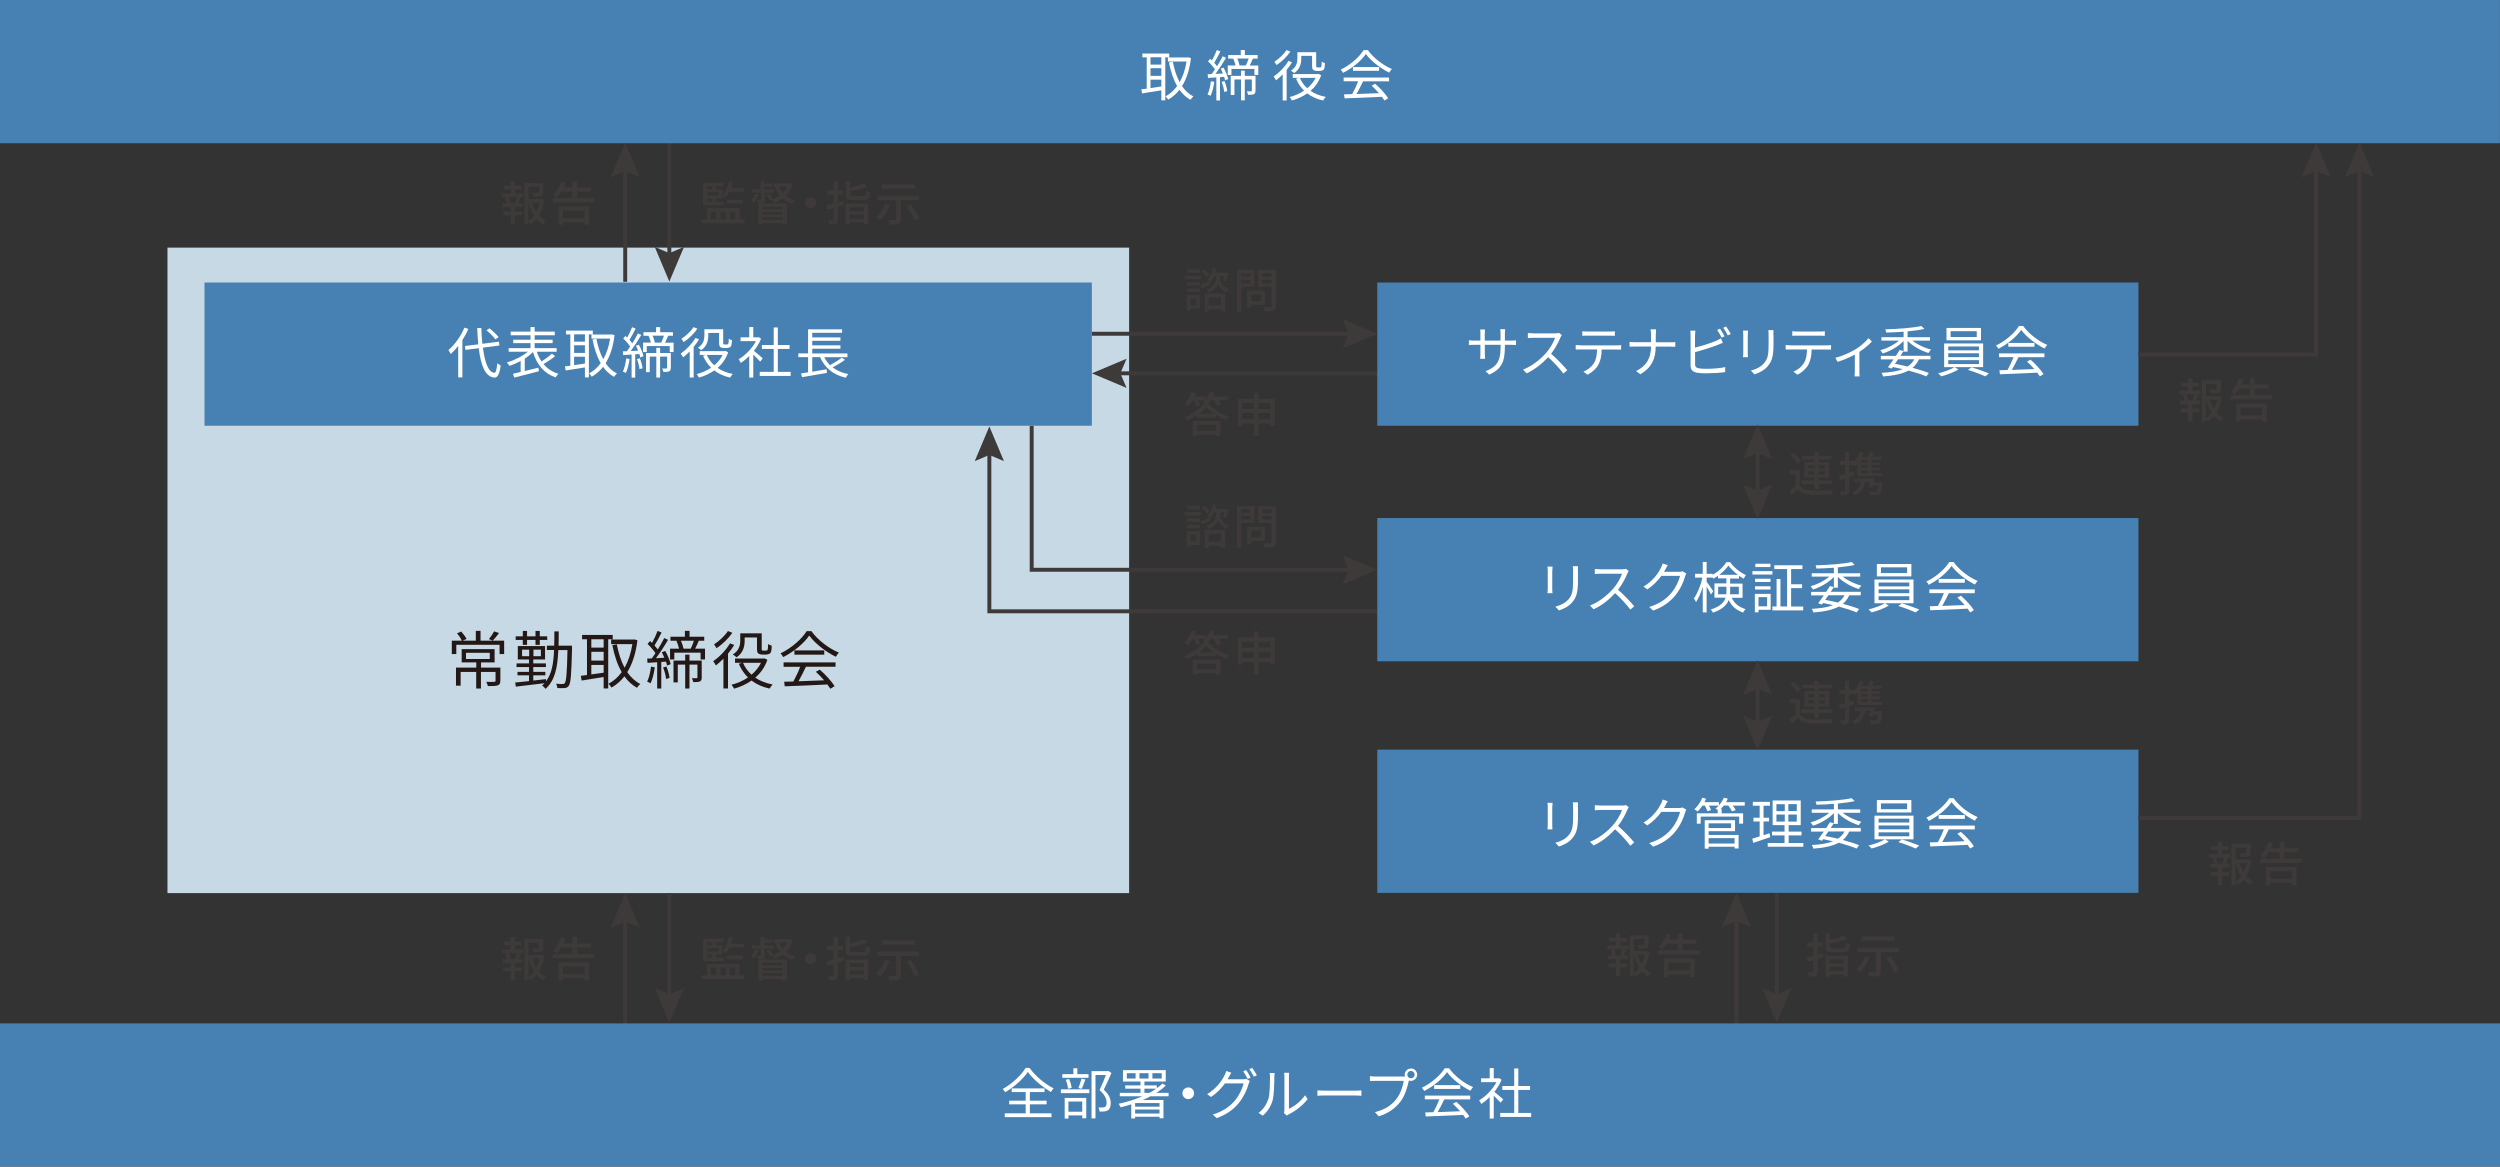 <?xml version="1.0" encoding="UTF-8"?><svg id="_レイヤー_1" xmlns="http://www.w3.org/2000/svg" viewBox="0 0 316.62 147.75"><rect x="0" y="0" width="316.62" height="147.75" fill="#333333" stroke="none"/><defs><style>.cls-1{fill:#fff;}.cls-2{fill:#c6d9e5;}.cls-3{fill:#231815;}.cls-4{fill:#3e3a39;}.cls-5{fill:#4781b3;}.cls-6{fill:none;stroke:#3e3a39;stroke-miterlimit:10;stroke-width:.5px;}</style></defs><rect class="cls-2" x="21.21" y="31.36" width="121.79" height="81.75"/><path class="cls-4" d="m94.29,123.51v.49h-5.42v-.49h.65v-1.42h4.14v1.42h.63Zm-2.63-1.78h-2.6v-2.85h2.55v.43h-.97v.38h.85v1.19h-.85v.41h1.02v.44Zm-2.09-2.42v.38h.62v-.38h-.62Zm1.46.75h-1.46v.44h1.46v-.44Zm-1.46,1.23h.62v-.41h-.62v.41Zm.48,2.22h.67v-.97h-.67v.97Zm1.19-.97v.97h.68v-.97h-.68Zm1.13-2.53c-.13.28-.28.54-.44.74-.09-.08-.29-.23-.41-.3.38-.43.65-1.09.8-1.78l.49.1c-.06.26-.14.52-.23.76h1.65v.47h-1.85Zm-.32,1.48v-.47h2.02v.47h-2.02Zm.37,1.04v.97h.69v-.97h-.69Z"/><path class="cls-4" d="m96.12,120.34c-.15.37-.4.77-.62,1.03-.09-.07-.28-.19-.38-.24.24-.25.45-.57.57-.89l.44.11Zm.74.64c0,.22-.02.34-.19.41-.15.07-.37.07-.68.07-.02-.13-.08-.3-.14-.42.21,0,.39,0,.45,0,.06,0,.08-.01.08-.07v-.83h-1.17v-.41h1.1v-1.06h.5v.33h.99v.4h-.99v.34h1.19v.41h-1.14v.84Zm-.8.53h3.6v2.66h-.56v-.18h-2.51v.19h-.54v-2.67Zm.54.41v.32h2.51v-.32h-2.51Zm2.51.99v-.33h-2.51v.33h2.51Zm0,.67v-.34h-2.51v.34h2.51Zm1.25-4.53c-.17.61-.46,1.1-.84,1.47.32.26.71.47,1.15.59-.12.1-.28.31-.35.46-.46-.16-.85-.4-1.19-.7-.32.24-.68.42-1.07.56-.06-.12-.18-.31-.29-.41l-.25.12c-.09-.2-.29-.5-.49-.73l.39-.17c.2.2.41.5.51.7l-.09.04c.34-.11.65-.27.93-.48-.24-.3-.44-.64-.59-1.03l.32-.09h-.52v-.45h1.93l.1-.02.34.14Zm-1.7.33c.12.29.29.56.5.79.22-.23.4-.49.53-.79h-1.03Z"/><path class="cls-4" d="m103.37,121.41c0,.38-.31.7-.7.7s-.7-.31-.7-.7.31-.7.7-.7.7.31.7.7Z"/><path class="cls-4" d="m106.85,121.71l-.75.22v1.61c0,.29-.06.44-.23.52-.18.08-.44.1-.84.1-.02-.14-.1-.37-.16-.51.25.01.5.01.57,0,.08,0,.11-.02.11-.11v-1.45c-.26.08-.5.14-.73.2l-.14-.54c.24-.06.54-.13.87-.22v-1.19h-.79v-.52h.79v-1.16h.55v1.16h.65v.52h-.65v1.04c.22-.06.45-.12.68-.19l.07.52Zm.25-.2h2.84v2.61h-.55v-.24h-1.76v.27h-.53v-2.64Zm2.21-.94c.31,0,.36-.11.4-.72.13.09.36.17.5.2-.07.81-.24,1.02-.87,1.02h-1.29c-.75,0-.95-.16-.95-.75v-1.66h.55v.85c.66-.14,1.35-.35,1.78-.55l.41.41c-.6.25-1.45.45-2.19.59v.36c0,.21.07.25.44.25h1.21Zm-1.68,1.4v.5h1.76v-.5h-1.76Zm1.76,1.46v-.52h-1.76v.52h1.76Z"/><path class="cls-4" d="m112.69,121.74c-.28.73-.74,1.43-1.19,1.89-.12-.1-.37-.26-.52-.34.46-.41.88-1.05,1.12-1.71l.58.16Zm3.72-1.22v.55h-2.31v2.42c0,.33-.08.5-.32.58-.24.09-.61.1-1.13.1-.03-.17-.12-.43-.2-.59.37.01.78.02.89.01.11,0,.15-.03.15-.12v-2.41h-2.34v-.55h5.26Zm-.54-.88h-4.19v-.55h4.19v.55Zm-.52,1.94c.41.56.87,1.3,1.04,1.81l-.57.25c-.14-.5-.58-1.26-.99-1.84l.52-.22Z"/><line class="cls-6" x1="84.77" y1="113.12" x2="84.77" y2="126.55"/><polygon class="cls-4" points="82.92 125.14 84.77 125.93 86.63 125.14 84.77 129.53 82.92 125.14"/><path class="cls-4" d="m230.94,121.24l-.75.22v1.61c0,.29-.06.44-.23.52-.18.08-.44.1-.84.1-.02-.14-.1-.37-.16-.51.25.01.5.01.57,0,.08,0,.11-.02.11-.11v-1.45c-.26.08-.5.14-.73.2l-.14-.54c.24-.06.54-.13.87-.22v-1.19h-.79v-.52h.79v-1.16h.55v1.16h.65v.52h-.65v1.04c.22-.06.45-.12.68-.19l.07.52Zm.25-.2h2.84v2.62h-.55v-.24h-1.76v.27h-.53v-2.64Zm2.21-.94c.31,0,.36-.11.4-.72.13.09.36.17.5.2-.07.81-.24,1.02-.87,1.02h-1.29c-.75,0-.95-.16-.95-.75v-1.66h.55v.85c.66-.14,1.35-.35,1.78-.55l.41.41c-.6.25-1.45.45-2.19.59v.36c0,.21.07.25.44.25h1.21Zm-1.68,1.4v.5h1.76v-.5h-1.76Zm1.76,1.46v-.52h-1.76v.52h1.76Z"/><path class="cls-4" d="m236.78,121.26c-.28.73-.74,1.43-1.19,1.89-.12-.1-.37-.26-.52-.34.46-.41.88-1.06,1.12-1.71l.58.16Zm3.72-1.22v.55h-2.31v2.42c0,.33-.08.5-.32.58-.24.09-.61.1-1.13.1-.03-.17-.12-.43-.2-.59.37.01.78.02.89.01.11,0,.15-.03.15-.12v-2.4h-2.34v-.55h5.26Zm-.54-.88h-4.19v-.55h4.19v.55Zm-.52,1.94c.41.56.87,1.3,1.04,1.81l-.57.25c-.14-.5-.58-1.27-.99-1.84l.52-.22Z"/><path class="cls-4" d="m65.21,120.23h1.05v.47h-.56l.26.07c-.1.25-.21.52-.31.71h.53v.48h-.98v.56h.9v.47h-.9v1.16h-.52v-1.16h-.94v-.47h.94v-.56h-1v-.48h.52c-.03-.2-.12-.49-.23-.71l.25-.07h-.64v-.47h1.1v-.52h-.88v-.47h.88v-.56h.52v.56h.83v.47h-.83v.52Zm.01,1.19c.08-.2.19-.5.25-.72h-1.04c.11.23.21.53.23.72l-.2.05h.95l-.2-.05Zm3.72-.37c-.12.71-.35,1.38-.68,1.96.26.3.56.55.89.71-.12.1-.29.31-.37.44-.31-.18-.58-.42-.83-.71-.21.28-.46.52-.73.71-.07-.1-.19-.23-.31-.32v.32h-.5v-5.24h2.39v1.13c0,.26-.05.4-.26.48-.2.08-.5.08-.95.08-.02-.14-.1-.35-.17-.48.34.01.66.01.75,0,.09,0,.11-.02.11-.09v-.64h-1.36v1.54h1.59l.09-.02.34.13Zm-2.02,2.69c.28-.19.51-.44.71-.72-.31-.47-.54-1.03-.71-1.62v2.34Zm.47-2.34c.13.41.31.8.53,1.15.19-.36.33-.75.43-1.15h-.96Z"/><path class="cls-4" d="m75.26,120.82v.52h-5.24v-.52h2.46v-.83h-1.39c-.17.29-.35.54-.53.74-.12-.08-.37-.23-.51-.3.43-.41.81-1.08,1.03-1.73l.56.13c-.08.22-.17.44-.26.65h1.12v-.82h.59v.82h1.77v.51h-1.77v.83h2.19Zm-4.52,1.04h3.87v2.33h-.58v-.31h-2.73v.32h-.56v-2.34Zm.56.52v.99h2.73v-.99h-2.73Z"/><path class="cls-4" d="m205.2,119.75h1.05v.47h-.56l.26.07c-.1.25-.21.52-.31.71h.53v.48h-.98v.56h.9v.47h-.9v1.16h-.52v-1.16h-.94v-.47h.94v-.56h-1v-.48h.52c-.03-.2-.12-.49-.23-.71l.25-.07h-.64v-.47h1.1v-.52h-.88v-.47h.88v-.56h.52v.56h.83v.47h-.83v.52Zm.01,1.19c.08-.2.19-.5.25-.72h-1.04c.11.23.21.53.23.72l-.2.05h.95l-.2-.05Zm3.72-.37c-.12.71-.35,1.39-.68,1.96.26.3.56.55.89.71-.12.1-.29.31-.37.44-.31-.18-.58-.42-.83-.71-.21.28-.46.52-.73.71-.07-.1-.19-.23-.31-.32v.32h-.5v-5.24h2.39v1.13c0,.26-.05.4-.26.48-.2.08-.5.08-.95.08-.02-.14-.1-.35-.17-.48.34.01.66.01.75,0s.11-.02.11-.09v-.64h-1.36v1.54h1.59l.09-.02.34.13Zm-2.02,2.69c.28-.19.51-.44.71-.72-.31-.47-.54-1.03-.71-1.62v2.34Zm.47-2.34c.13.41.31.8.53,1.15.19-.36.33-.75.43-1.15h-.96Z"/><path class="cls-4" d="m215.26,120.35v.52h-5.24v-.52h2.46v-.83h-1.39c-.17.29-.35.54-.53.74-.12-.08-.37-.23-.51-.3.43-.41.81-1.08,1.03-1.73l.56.13c-.08.22-.17.44-.26.65h1.12v-.82h.59v.82h1.77v.51h-1.77v.83h2.19Zm-4.52,1.04h3.87v2.33h-.58v-.31h-2.73v.32h-.56v-2.34Zm.56.52v.99h2.73v-.99h-2.73Z"/><path class="cls-4" d="m281.42,108.16h1.05v.47h-.56l.26.07c-.1.25-.21.52-.31.71h.53v.48h-.98v.56h.9v.47h-.9v1.16h-.52v-1.16h-.94v-.47h.94v-.56h-1v-.48h.52c-.03-.2-.12-.49-.23-.71l.25-.07h-.64v-.47h1.1v-.52h-.88v-.47h.88v-.56h.52v.56h.83v.47h-.83v.52Zm.01,1.19c.08-.2.19-.5.25-.72h-1.04c.11.23.21.53.23.72l-.2.05h.95l-.2-.05Zm3.72-.37c-.12.71-.35,1.38-.68,1.96.26.3.56.55.89.71-.12.1-.29.31-.37.44-.31-.18-.58-.42-.83-.71-.21.28-.46.52-.73.71-.07-.1-.19-.23-.31-.32v.32h-.5v-5.24h2.39v1.13c0,.26-.05.4-.26.48-.2.08-.5.08-.95.08-.02-.14-.1-.35-.17-.48.34.01.66.01.75,0,.09,0,.11-.02.11-.09v-.64h-1.36v1.54h1.59l.09-.02.34.13Zm-2.02,2.69c.28-.19.51-.44.71-.72-.31-.47-.54-1.03-.71-1.62v2.34Zm.47-2.34c.13.41.31.8.53,1.15.19-.36.33-.75.43-1.15h-.96Z"/><path class="cls-4" d="m291.48,108.76v.52h-5.24v-.52h2.46v-.83h-1.39c-.17.29-.35.54-.53.74-.12-.08-.37-.23-.51-.3.43-.41.81-1.08,1.03-1.73l.56.13c-.08.22-.17.44-.26.65h1.12v-.82h.59v.82h1.77v.51h-1.77v.83h2.19Zm-4.52,1.04h3.87v2.33h-.58v-.31h-2.73v.32h-.56v-2.34Zm.56.52v.99h2.73v-.99h-2.73Z"/><path class="cls-4" d="m277.67,49.46h1.05v.47h-.56l.26.07c-.1.25-.21.52-.31.71h.53v.48h-.98v.56h.9v.47h-.9v1.16h-.52v-1.16h-.94v-.47h.94v-.56h-1v-.48h.52c-.03-.2-.12-.49-.23-.71l.25-.07h-.64v-.47h1.1v-.52h-.88v-.47h.88v-.56h.52v.56h.83v.47h-.83v.52Zm.01,1.19c.08-.2.19-.5.25-.72h-1.04c.11.23.21.53.23.72l-.2.05h.95l-.2-.05Zm3.72-.37c-.12.71-.35,1.39-.68,1.96.26.3.56.55.89.71-.12.1-.29.31-.37.44-.31-.18-.58-.42-.83-.71-.21.28-.46.52-.73.71-.07-.1-.19-.23-.31-.32v.32h-.5v-5.24h2.39v1.13c0,.26-.05.4-.26.48-.2.08-.5.08-.95.08-.02-.14-.1-.35-.17-.48.34.01.66.01.75,0,.09,0,.11-.02.11-.09v-.64h-1.36v1.54h1.59l.09-.02.34.13Zm-2.02,2.69c.28-.19.51-.44.71-.72-.31-.47-.54-1.03-.71-1.62v2.34Zm.47-2.34c.13.41.31.8.53,1.15.19-.36.33-.75.43-1.15h-.96Z"/><path class="cls-4" d="m287.73,50.05v.52h-5.24v-.52h2.46v-.83h-1.39c-.17.29-.35.54-.53.74-.12-.08-.37-.23-.51-.3.43-.41.81-1.08,1.03-1.73l.56.13c-.08.22-.17.44-.26.65h1.12v-.82h.59v.82h1.77v.51h-1.77v.83h2.19Zm-4.52,1.04h3.87v2.33h-.58v-.31h-2.73v.32h-.56v-2.34Zm.56.52v.99h2.73v-.99h-2.73Z"/><path class="cls-4" d="m153.35,50.68c-.1.15-.2.29-.32.41.65.76,1.67,1.37,2.59,1.67-.12.13-.25.32-.33.47-.41-.16-.85-.39-1.26-.65v.28h-2.43v-.27c-.4.26-.85.5-1.29.7-.06-.13-.2-.32-.3-.44,1.03-.39,2-1.11,2.48-1.75h.14c-.09-.06-.18-.11-.25-.15.1-.08.19-.16.27-.26h-.93c.13.21.23.43.29.59l-.5.17c-.05-.2-.2-.51-.35-.76h-.14c-.17.3-.37.57-.57.78-.11-.08-.34-.23-.46-.31.38-.37.73-.95.92-1.52l.54.14c-.05.14-.11.29-.18.43h1.4v.44c.25-.29.46-.65.59-1.02l.55.14c-.05.15-.12.29-.19.44h1.84v.47h-1.14c.14.2.28.41.34.57l-.52.19c-.08-.2-.26-.5-.44-.76h-.37Zm-2.28,2.64h3.49v1.88h-.55v-.16h-2.41v.18h-.53v-1.9Zm.53.48v.76h2.41v-.76h-2.41Zm2.15-1.41c-.38-.26-.72-.54-.97-.82-.23.27-.54.55-.91.82h1.87Z"/><path class="cls-4" d="m161.47,50.51v3.42h-.58v-.3h-1.52v1.59h-.58v-1.59h-1.48v.33h-.55v-3.45h2.03v-.79h.58v.79h2.1Zm-4.16.53v.75h1.48v-.75h-1.48Zm1.48,2.06v-.79h-1.48v.79h1.48Zm.58-2.06v.75h1.52v-.75h-1.52Zm1.52,2.06v-.79h-1.52v.79h1.52Z"/><path class="cls-4" d="m152.11,35.37h-2.06v-.44h2.06v.44Zm-.17,3.73h-1.18v.26h-.46v-2.02h1.64v1.75Zm0-2.93h-1.62v-.43h1.62v.43Zm-1.62.37h1.62v.44h-1.62v-.44Zm1.61-1.97h-1.57v-.44h1.57v.44Zm-1.16,3.23v.86h.72v-.86h-.72Zm2.51-1.81c-.34.19-.7.39-1.02.55l-.22-.43c.29-.12.7-.32,1.12-.53l.12.41Zm-.45-.89c-.13-.21-.41-.52-.67-.73l.35-.27c.26.2.55.49.68.7l-.37.3Zm-.26,2.08h2.6v2.25h-.55v-.26h-1.53v.28h-.52v-2.27Zm1.97-1.85c0,.27.14.95,1.11,1.3-.09.11-.22.29-.29.41-.68-.25-1-.81-1.08-1.1-.08.29-.44.83-1.21,1.09-.05-.11-.18-.29-.27-.39,1.06-.38,1.21-1.06,1.21-1.31v-.35h-.24c-.13.26-.28.5-.44.7-.08-.08-.29-.22-.41-.29.32-.36.57-.91.7-1.47l.49.11c-.05.17-.1.34-.16.5h1.33s.33.06.33.06c-.1.36-.22.78-.32,1.04l-.41-.09c.05-.15.11-.35.17-.56h-.5v.34Zm-1.45,2.34v1h1.53v-1h-1.53Z"/><path class="cls-4" d="m157.2,36.32v3.12h-.55v-5.27h2.21v2.15h-1.66Zm0-1.7v.42h1.13v-.42h-1.13Zm1.13,1.27v-.45h-1.13v.45h1.13Zm.14,2.72v.35h-.52v-2.15h2.26v1.8h-1.75Zm0-1.33v.87h1.22v-.87h-1.22Zm3.12,1.46c0,.34-.08.51-.29.61-.22.09-.58.1-1.11.1-.02-.16-.11-.41-.19-.57.38.02.77.01.89.01.11,0,.14-.04.14-.15v-2.4h-1.69v-2.15h2.26v4.56Zm-1.73-4.12v.43h1.16v-.43h-1.16Zm1.16,1.28v-.46h-1.16v.46h1.16Z"/><path class="cls-4" d="m152.11,65.29h-2.06v-.44h2.06v.44Zm-.17,3.73h-1.18v.26h-.46v-2.01h1.64v1.75Zm0-2.93h-1.62v-.43h1.62v.43Zm-1.62.37h1.62v.44h-1.62v-.44Zm1.61-1.97h-1.57v-.44h1.57v.44Zm-1.16,3.23v.86h.72v-.86h-.72Zm2.51-1.8c-.34.19-.7.39-1.02.55l-.22-.43c.29-.12.7-.32,1.12-.53l.12.41Zm-.45-.89c-.13-.21-.41-.52-.67-.73l.35-.27c.26.2.55.49.68.7l-.37.3Zm-.26,2.08h2.6v2.25h-.55v-.26h-1.53v.28h-.52v-2.27Zm1.97-1.85c0,.27.14.95,1.11,1.3-.09.11-.22.29-.29.41-.68-.25-1-.81-1.08-1.1-.08.29-.44.83-1.21,1.09-.05-.11-.18-.29-.27-.39,1.06-.38,1.21-1.05,1.21-1.31v-.35h-.24c-.13.26-.28.5-.44.7-.08-.08-.29-.22-.41-.29.32-.36.57-.91.7-1.47l.49.11c-.05.17-.1.34-.16.5h1.33s.33.06.33.06c-.1.36-.22.78-.32,1.04l-.41-.09c.05-.15.11-.35.17-.56h-.5v.34Zm-1.45,2.34v1h1.53v-1h-1.53Z"/><path class="cls-4" d="m157.2,66.24v3.12h-.55v-5.27h2.21v2.15h-1.66Zm0-1.7v.42h1.13v-.42h-1.13Zm1.13,1.26v-.45h-1.13v.45h1.13Zm.14,2.72v.35h-.52v-2.15h2.26v1.8h-1.75Zm0-1.33v.87h1.22v-.87h-1.22Zm3.12,1.46c0,.34-.08.51-.29.61-.22.09-.58.1-1.11.1-.02-.16-.11-.41-.19-.57.38.02.77.01.89.01.11,0,.14-.04.14-.15v-2.4h-1.69v-2.15h2.26v4.56Zm-1.73-4.12v.43h1.16v-.43h-1.16Zm1.16,1.28v-.46h-1.16v.46h1.16Z"/><path class="cls-4" d="m153.35,80.91c-.1.15-.2.29-.32.41.65.76,1.67,1.37,2.59,1.67-.12.13-.25.32-.33.47-.41-.16-.85-.39-1.26-.65v.28h-2.43v-.27c-.4.26-.85.5-1.29.7-.06-.13-.2-.32-.3-.44,1.03-.39,2-1.11,2.48-1.75h.14c-.09-.06-.18-.11-.25-.15.1-.08.19-.16.27-.26h-.93c.13.21.23.43.29.59l-.5.17c-.05-.2-.2-.51-.35-.76h-.14c-.17.3-.37.57-.57.78-.11-.08-.34-.23-.46-.31.38-.37.73-.95.92-1.52l.54.14c-.05.14-.11.29-.18.43h1.4v.44c.25-.29.46-.65.59-1.02l.55.14c-.05.15-.12.29-.19.44h1.84v.47h-1.14c.14.2.28.41.34.57l-.52.19c-.08-.2-.26-.5-.44-.76h-.37Zm-2.28,2.64h3.49v1.88h-.55v-.16h-2.41v.18h-.53v-1.9Zm.53.48v.75h2.41v-.75h-2.41Zm2.15-1.41c-.38-.26-.72-.54-.97-.82-.23.27-.54.55-.91.82h1.87Z"/><path class="cls-4" d="m161.47,80.74v3.42h-.58v-.3h-1.52v1.59h-.58v-1.59h-1.48v.33h-.55v-3.45h2.03v-.79h.58v.79h2.1Zm-4.16.53v.75h1.48v-.75h-1.48Zm1.48,2.06v-.79h-1.48v.79h1.48Zm.58-2.06v.75h1.52v-.75h-1.52Zm1.52,2.06v-.79h-1.52v.79h1.52Z"/><line class="cls-6" x1="141.27" y1="47.28" x2="174.43" y2="47.28"/><polygon class="cls-4" points="142.68 49.13 141.89 47.28 142.68 45.43 138.29 47.28 142.68 49.13"/><polyline class="cls-6" points="174.43 77.42 125.3 77.42 125.3 57"/><polygon class="cls-4" points="127.15 58.4 125.3 57.62 123.45 58.4 125.3 54.01 127.15 58.4"/><polyline class="cls-6" points="171.44 72.16 130.66 72.16 130.66 53.92"/><polygon class="cls-4" points="170.04 70.31 170.83 72.16 170.04 74.01 174.43 72.16 170.04 70.31"/><rect class="cls-5" x="174.43" y="35.78" width="96.4" height="18.14"/><rect class="cls-5" x="174.43" y="65.61" width="96.4" height="18.14"/><rect class="cls-5" x="174.43" y="94.94" width="96.4" height="18.14"/><path class="cls-1" d="m188.61,47.45l-.47-.44c1.27-.49,1.91-1.09,1.91-3.05v-.29h-2v1.13c0,.26.02.57.03.64h-.62c0-.07.03-.37.03-.64v-1.13h-.76c-.3,0-.62.02-.7.03v-.61c.06.01.41.05.7.05h.76v-.9c0-.15,0-.35-.03-.51h.62c0,.07-.04.27-.04.51v.9h2v-.88c0-.27-.02-.5-.04-.57h.63c0,.07-.04.3-.04.57v.88h.77c.31,0,.55-.02.64-.04v.59c-.08,0-.34-.02-.64-.02h-.77v.25c0,1.86-.4,2.82-2,3.54Z"/><path class="cls-1" d="m197.62,42.75c-.24.6-.68,1.42-1.18,2.05.74.63,1.59,1.54,2.05,2.09l-.49.42c-.47-.62-1.21-1.44-1.93-2.08-.75.81-1.69,1.58-2.73,2.05l-.45-.47c1.13-.44,2.16-1.27,2.89-2.08.48-.54.99-1.37,1.16-1.95h-2.73c-.25,0-.63.03-.71.04v-.64c.1.01.5.04.71.04h2.7c.23,0,.41-.02.53-.06l.36.27c-.04.06-.13.21-.17.31Z"/><path class="cls-1" d="m200.17,43.74h4.59c.15,0,.38,0,.55-.04v.58c-.15,0-.38-.01-.55-.01h-1.91c-.02.76-.13,1.39-.41,1.91-.25.47-.78.97-1.38,1.28l-.52-.39c.55-.22,1.05-.63,1.32-1.07.31-.49.38-1.08.41-1.74h-2.1c-.21,0-.41,0-.61.01v-.58c.2.02.39.04.61.04Zm.86-1.75h2.84c.2,0,.45-.01.65-.04v.58c-.2-.01-.45-.02-.65-.02h-2.83c-.23,0-.46,0-.64.02v-.58c.2.02.41.04.63.04Z"/><path class="cls-1" d="m209.05,41.71h.69c-.02.14-.04.49-.04.7v.94h1.86c.23,0,.5-.01.61-.03v.6c-.11-.01-.4-.02-.62-.02h-1.86c0,1.54-.53,2.68-1.94,3.5l-.55-.41c1.32-.62,1.9-1.66,1.9-3.1h-2.05c-.26,0-.52,0-.67.02v-.6c.15.01.41.03.65.03h2.07v-.95c0-.21-.03-.55-.06-.69Z"/><path class="cls-1" d="m214.67,42.44v1.58c.83-.2,1.93-.54,2.66-.85.21-.09.42-.2.62-.32l.25.56c-.2.08-.45.2-.66.27-.78.32-2,.69-2.86.91v1.54c0,.36.15.45.49.52.22.04.58.06.92.06.74,0,1.81-.07,2.4-.22v.64c-.61.09-1.66.15-2.42.15-.41,0-.83-.02-1.12-.07-.54-.1-.84-.34-.84-.91v-3.85c0-.17-.01-.41-.04-.57h.65c-.02.16-.04.37-.04.57Zm3.75.15l-.38.17c-.14-.29-.38-.71-.57-.97l.37-.16c.17.25.43.68.57.96Zm.78-.29l-.38.18c-.15-.31-.38-.7-.58-.97l.37-.16c.18.26.46.69.59.95Z"/><path class="cls-1" d="m221.35,42.37v2.34c0,.18.01.41.03.53h-.64c.01-.11.04-.33.04-.54v-2.33c0-.13-.01-.37-.03-.5h.64c-.01.13-.03.34-.03.5Zm3.26.05v1.13c0,1.68-.23,2.23-.74,2.84-.46.55-1.16.85-1.67,1.02l-.46-.48c.64-.16,1.24-.44,1.67-.93.5-.58.58-1.15.58-2.47v-1.11c0-.24-.01-.43-.04-.61h.66c-.01.18-.02.37-.02.61Z"/><path class="cls-1" d="m226.76,43.74h4.59c.15,0,.38,0,.55-.04v.58c-.15,0-.38-.01-.55-.01h-1.91c-.02.76-.13,1.39-.41,1.91-.25.47-.78.97-1.38,1.28l-.52-.39c.55-.22,1.05-.63,1.32-1.07.31-.49.38-1.08.41-1.74h-2.1c-.21,0-.41,0-.61.01v-.58c.2.02.39.04.61.04Zm.86-1.75h2.84c.2,0,.45-.01.65-.04v.58c-.2-.01-.45-.02-.65-.02h-2.83c-.23,0-.46,0-.64.02v-.58c.2.02.41.04.63.04Z"/><path class="cls-1" d="m234.97,44.26c.67-.41,1.31-.98,1.67-1.43l.43.42c-.35.39-.95.9-1.58,1.31v2.49c0,.22,0,.5.03.62h-.64c.01-.11.03-.4.03-.62v-2.14c-.59.32-1.4.68-2.19.92l-.27-.52c.92-.22,1.95-.71,2.52-1.06Z"/><path class="cls-1" d="m241.06,44.49c-.11.18-.24.37-.37.57h3.8v.45h-1.46c-.2.43-.46.78-.81,1.07.8.22,1.52.44,2.06.66l-.31.43c-.59-.25-1.38-.5-2.26-.74-.78.42-1.83.64-3.22.75-.04-.15-.11-.34-.2-.46,1.12-.06,2.01-.2,2.69-.47-.41-.1-.83-.19-1.25-.27l-.15.2-.48-.17c.2-.27.46-.62.71-.99h-1.61v-.45h1.91c.17-.26.34-.51.48-.74l.5.13v-1.28c-.65.69-1.7,1.3-2.65,1.59-.06-.13-.21-.31-.31-.41.83-.22,1.75-.69,2.37-1.22h-2.22v-.43h2.81v-.7c-.74.06-1.51.09-2.21.11,0-.11-.07-.3-.11-.41,1.6-.04,3.54-.19,4.57-.42l.38.37c-.58.13-1.33.23-2.13.31v.74h2.83v.43h-2.22c.62.5,1.53.93,2.37,1.14-.11.11-.27.3-.33.43-.95-.29-1.99-.87-2.65-1.54v1.37h-.5v-.04Zm-.67,1.02c-.13.2-.27.39-.4.57.54.1,1.09.22,1.6.34.37-.24.65-.54.85-.92h-2.06Z"/><path class="cls-1" d="m247.56,46.5l.47.3c-.56.34-1.46.68-2.18.86-.09-.1-.26-.28-.39-.38.73-.17,1.63-.49,2.07-.78h-1.31v-3h4.94v3h-3.6Zm3.33-3.4h-4.37v-1.57h4.37v1.57Zm-4.15,1.27h3.89v-.49h-3.89v.49Zm0,.86h3.89v-.49h-3.89v.49Zm0,.88h3.89v-.5h-3.89v.5Zm3.61-4.16h-3.31v.73h3.31v-.73Zm-.66,4.56c.72.21,1.65.55,2.2.78l-.45.38c-.53-.25-1.46-.6-2.2-.82l.45-.34Z"/><path class="cls-1" d="m256.23,41.28c.74,1.03,1.95,1.94,3.05,2.4-.12.13-.25.31-.34.46-1.08-.53-2.3-1.46-2.96-2.36-.57.84-1.7,1.8-2.89,2.39-.06-.12-.19-.31-.3-.41,1.2-.57,2.36-1.58,2.9-2.47h.53Zm-3.07,3.48h5.76v.48h-3.29c-.25.52-.55,1.12-.83,1.61.87-.03,1.86-.06,2.84-.11-.29-.33-.62-.67-.92-.95l.44-.24c.64.55,1.32,1.31,1.65,1.83l-.47.29c-.08-.14-.19-.3-.32-.47-1.72.08-3.53.16-4.73.2l-.07-.51c.3,0,.65-.01,1.03-.03.27-.48.57-1.12.76-1.63h-1.84v-.48Zm4.5-1.33v.48h-3.31v-.48h3.31Z"/><path class="cls-1" d="m196.59,72.26v2.34c0,.17.01.41.03.53h-.64c.01-.11.04-.33.04-.54v-2.33c0-.13-.01-.37-.03-.5h.64c-.01.13-.03.34-.03.5Zm3.26.05v1.14c0,1.68-.23,2.23-.74,2.84-.46.55-1.16.85-1.67,1.02l-.46-.48c.64-.16,1.24-.44,1.67-.93.5-.58.58-1.15.58-2.47v-1.11c0-.24-.01-.43-.04-.61h.66c-.01.18-.02.37-.02.61Z"/><path class="cls-1" d="m206.1,72.64c-.24.6-.68,1.42-1.18,2.05.74.63,1.59,1.54,2.05,2.09l-.49.42c-.47-.62-1.21-1.44-1.93-2.08-.75.81-1.69,1.58-2.73,2.04l-.45-.47c1.13-.44,2.16-1.28,2.89-2.08.48-.54.99-1.37,1.16-1.95h-2.73c-.25,0-.63.03-.71.04v-.64c.1.01.5.04.71.04h2.7c.23,0,.41-.02.53-.06l.36.27c-.04.06-.13.21-.17.31Z"/><path class="cls-1" d="m210.91,72.13c-.05.1-.11.2-.17.29h1.9c.19,0,.34-.02.46-.07l.47.29c-.06.1-.13.26-.16.37-.19.71-.62,1.65-1.25,2.41-.64.78-1.47,1.42-2.79,1.91l-.5-.46c1.28-.38,2.16-1.02,2.79-1.76.55-.64.97-1.55,1.12-2.18h-2.37c-.43.59-1.02,1.21-1.78,1.72l-.48-.36c1.21-.72,1.9-1.74,2.2-2.37.07-.12.17-.37.22-.55l.65.21c-.12.18-.25.42-.31.55Z"/><path class="cls-1" d="m219.31,75.69c.4.84.96,1.18,1.76,1.46-.12.11-.25.29-.3.44-.83-.32-1.42-.73-1.83-1.6-.25.63-.81,1.2-2,1.6-.04-.11-.19-.31-.28-.39,1.22-.39,1.7-.92,1.88-1.51h-1.41v-1.8h1.51v-.64h-1.06v-.32c-.19.13-.39.25-.59.36-.02-.06-.06-.12-.09-.18v.04h-.76v.53c.2.25.73,1.02.84,1.2l-.29.41c-.1-.22-.34-.67-.55-1.01v3.28h-.49v-3.24c-.23.76-.54,1.48-.85,1.93-.06-.13-.19-.34-.27-.46.43-.59.88-1.69,1.08-2.64h-.94v-.48h.98v-1.5h.49v1.5h.76v.12c.72-.38,1.39-1.01,1.74-1.6h.47c.5.69,1.28,1.32,2.01,1.64-.1.13-.21.31-.28.46-.2-.1-.4-.23-.6-.37v.35h-1.12v.64h1.57v1.8h-1.38Zm-.67-.43c0-.12.01-.25.01-.36v-.59h-1.05v.95h1.04Zm1.47-2.46c-.47-.34-.92-.77-1.21-1.17-.27.39-.68.81-1.16,1.17h2.36Zm-.99,1.51v.6c0,.12,0,.23-.01.35h1.11v-.95h-1.09Z"/><path class="cls-1" d="m224.47,72.76h-2.53v-.43h2.53v.43Zm-.21,4.47h-1.55v.32h-.46v-2.34h2v2.02Zm-.03-3.52h-1.96v-.41h1.96v.41Zm-1.96.54h1.96v.41h-1.96v-.41Zm1.95-2.43h-1.91v-.42h1.91v.42Zm-1.51,3.81v1.16h1.09v-1.16h-1.09Zm5.66,1.18v.5h-3.9v-.5h.53v-3.48h.49v3.48h.84v-4.74h-1.62v-.48h3.56v.48h-1.43v1.93h1.39v.49h-1.39v2.33h1.54Z"/><path class="cls-1" d="m232.23,74.38c-.11.18-.24.37-.37.57h3.8v.45h-1.46c-.2.43-.46.79-.81,1.07.8.22,1.52.44,2.06.66l-.31.43c-.59-.25-1.38-.5-2.26-.74-.78.42-1.83.64-3.22.75-.04-.15-.11-.34-.2-.46,1.12-.06,2.01-.2,2.69-.47-.41-.1-.83-.19-1.25-.27l-.15.2-.48-.17c.2-.27.46-.62.71-.99h-1.61v-.45h1.91c.17-.26.34-.51.48-.74l.5.13v-1.28c-.65.69-1.7,1.3-2.65,1.59-.06-.13-.21-.31-.31-.41.83-.22,1.75-.69,2.37-1.22h-2.22v-.43h2.81v-.7c-.74.06-1.51.09-2.21.11,0-.11-.07-.3-.11-.41,1.6-.04,3.54-.19,4.57-.42l.38.37c-.58.13-1.33.23-2.13.31v.74h2.83v.43h-2.22c.62.5,1.53.93,2.37,1.14-.11.11-.27.3-.33.43-.95-.29-1.99-.87-2.65-1.54v1.37h-.5v-.04Zm-.67,1.02c-.13.2-.27.39-.4.57.54.1,1.09.22,1.6.34.37-.24.65-.54.85-.92h-2.06Z"/><path class="cls-1" d="m238.74,76.4l.47.3c-.56.34-1.46.68-2.18.86-.09-.1-.26-.28-.39-.38.73-.17,1.63-.49,2.07-.78h-1.31v-3h4.94v3h-3.6Zm3.33-3.4h-4.37v-1.57h4.37v1.57Zm-4.15,1.27h3.89v-.49h-3.89v.49Zm0,.86h3.89v-.49h-3.89v.49Zm0,.88h3.89v-.5h-3.89v.5Zm3.61-4.16h-3.31v.73h3.31v-.73Zm-.66,4.56c.72.21,1.65.55,2.2.78l-.45.38c-.53-.25-1.46-.6-2.2-.82l.45-.34Z"/><path class="cls-1" d="m247.41,71.17c.74,1.03,1.95,1.94,3.05,2.4-.12.13-.25.31-.34.46-1.08-.53-2.3-1.46-2.96-2.36-.57.84-1.7,1.8-2.89,2.39-.06-.12-.19-.31-.3-.41,1.2-.57,2.36-1.58,2.9-2.47h.53Zm-3.07,3.48h5.76v.48h-3.29c-.25.52-.55,1.12-.83,1.61.87-.03,1.86-.06,2.84-.11-.29-.33-.62-.67-.92-.95l.44-.24c.64.55,1.32,1.31,1.65,1.83l-.47.29c-.08-.14-.19-.3-.32-.47-1.72.08-3.53.16-4.73.2l-.07-.51c.3,0,.65-.01,1.03-.03.27-.48.57-1.12.76-1.63h-1.84v-.48Zm4.5-1.33v.48h-3.31v-.48h3.31Z"/><path class="cls-1" d="m196.59,102.17v2.34c0,.18.01.41.03.53h-.64c.01-.11.04-.33.04-.54v-2.33c0-.13-.01-.37-.03-.5h.64c-.01.13-.03.34-.03.5Zm3.26.05v1.13c0,1.68-.23,2.23-.74,2.84-.46.55-1.16.85-1.67,1.02l-.46-.48c.64-.16,1.24-.44,1.67-.93.5-.58.58-1.15.58-2.47v-1.11c0-.24-.01-.43-.04-.61h.66c-.01.18-.02.37-.02.61Z"/><path class="cls-1" d="m206.1,102.55c-.24.6-.68,1.42-1.18,2.05.74.63,1.59,1.54,2.05,2.09l-.49.42c-.47-.62-1.21-1.44-1.93-2.08-.75.81-1.69,1.58-2.73,2.05l-.45-.47c1.13-.44,2.16-1.27,2.89-2.08.48-.54.99-1.37,1.16-1.95h-2.73c-.25,0-.63.03-.71.04v-.64c.1.01.5.04.71.04h2.7c.23,0,.41-.02.53-.06l.36.27c-.04.06-.13.21-.17.31Z"/><path class="cls-1" d="m210.91,102.04c-.05.1-.11.2-.17.29h1.9c.19,0,.34-.02.46-.07l.47.29c-.06.1-.13.26-.16.37-.19.71-.62,1.65-1.25,2.41-.64.78-1.47,1.42-2.79,1.9l-.5-.46c1.28-.38,2.16-1.02,2.79-1.76.55-.64.97-1.55,1.12-2.19h-2.37c-.43.59-1.02,1.21-1.78,1.72l-.48-.36c1.21-.72,1.9-1.74,2.2-2.37.07-.12.17-.37.22-.55l.65.21c-.12.18-.25.42-.31.55Z"/><path class="cls-1" d="m220.98,102.03h-1.53c.15.2.3.41.38.57l-.48.16c-.08-.2-.27-.49-.47-.74h-.56c-.13.16-.26.31-.39.44h.11v.55h2.72v1.31h-.5v-.9h-4.87v.9h-.49v-1.31h2.64v-.44c-.1-.06-.21-.13-.29-.16.15-.11.3-.24.43-.38h-1.25c.12.2.22.42.27.57l-.46.14c-.06-.19-.2-.47-.33-.71h-.3c-.19.29-.4.54-.6.74-.1-.08-.3-.22-.43-.28.42-.36.8-.91,1.01-1.46l.48.13c-.06.15-.13.29-.2.43h1.83v.41c.26-.29.48-.62.62-.97l.5.12c-.06.15-.13.3-.22.44h2.37v.43Zm-4.59,3.71h3.8v1.72h-.51v-.22h-3.29v.24h-.49v-3.6h3.84v1.39h-3.35v.48Zm0-1.47v.6h2.84v-.6h-2.84Zm0,1.88v.68h3.29v-.68h-3.29Z"/><path class="cls-1" d="m224.21,106.02c-.75.25-1.55.53-2.17.73l-.12-.53c.26-.08.58-.17.94-.29v-1.89h-.79v-.48h.79v-1.52h-.87v-.49h2.17v.49h-.81v1.52h.7v.48h-.7v1.74l.76-.25.09.5Zm4.18.74v.48h-4.51v-.48h2.13v-.96h-1.59v-.48h1.59v-.82h-1.51v-3.12h3.56v3.12h-1.53v.82h1.63v.48h-1.63v.96h1.86Zm-3.41-4.03h1.06v-.88h-1.06v.88Zm0,1.32h1.06v-.89h-1.06v.89Zm2.58-2.21h-1.07v.88h1.07v-.88Zm0,1.32h-1.07v.89h1.07v-.89Z"/><path class="cls-1" d="m232.23,104.29c-.11.18-.24.37-.37.57h3.8v.45h-1.46c-.2.43-.46.78-.81,1.07.8.22,1.52.44,2.06.66l-.31.43c-.59-.25-1.38-.5-2.26-.74-.78.42-1.83.64-3.22.75-.04-.15-.11-.34-.2-.46,1.12-.06,2.01-.2,2.69-.47-.41-.1-.83-.19-1.25-.27l-.15.2-.48-.17c.2-.27.46-.62.71-.99h-1.61v-.45h1.91c.17-.26.34-.51.48-.74l.5.13v-1.28c-.65.69-1.7,1.3-2.65,1.59-.06-.13-.21-.31-.31-.41.83-.22,1.75-.69,2.37-1.22h-2.22v-.43h2.81v-.7c-.74.06-1.51.09-2.21.11,0-.11-.07-.3-.11-.41,1.6-.04,3.54-.19,4.57-.42l.38.37c-.58.13-1.33.23-2.13.31v.74h2.83v.43h-2.22c.62.5,1.53.93,2.37,1.14-.11.11-.27.3-.33.43-.95-.29-1.99-.87-2.65-1.54v1.37h-.5v-.04Zm-.67,1.02c-.13.2-.27.39-.4.57.54.1,1.09.22,1.6.34.37-.24.65-.54.85-.92h-2.06Z"/><path class="cls-1" d="m238.74,106.3l.47.3c-.56.34-1.46.68-2.18.86-.09-.11-.26-.28-.39-.38.73-.17,1.63-.49,2.07-.78h-1.31v-3h4.94v3h-3.6Zm3.33-3.4h-4.37v-1.57h4.37v1.57Zm-4.15,1.27h3.89v-.49h-3.89v.49Zm0,.86h3.89v-.49h-3.89v.49Zm0,.88h3.89v-.5h-3.89v.5Zm3.61-4.16h-3.31v.73h3.31v-.73Zm-.66,4.56c.72.21,1.65.55,2.2.78l-.45.38c-.53-.25-1.46-.6-2.2-.82l.45-.34Z"/><path class="cls-1" d="m247.41,101.08c.74,1.03,1.95,1.94,3.05,2.4-.12.13-.25.31-.34.46-1.08-.53-2.3-1.46-2.96-2.36-.57.84-1.7,1.8-2.89,2.39-.06-.12-.19-.31-.3-.41,1.2-.57,2.36-1.58,2.9-2.47h.53Zm-3.07,3.48h5.76v.48h-3.29c-.25.52-.55,1.12-.83,1.61.87-.03,1.86-.06,2.84-.11-.29-.33-.62-.67-.92-.95l.44-.24c.64.55,1.32,1.31,1.65,1.83l-.47.29c-.08-.14-.19-.3-.32-.47-1.72.08-3.53.16-4.73.2l-.07-.51c.3,0,.65-.01,1.03-.03.27-.48.57-1.12.76-1.63h-1.84v-.48Zm4.5-1.33v.48h-3.31v-.48h3.31Z"/><rect class="cls-5" x="25.9" y="35.78" width="112.38" height="18.14"/><path class="cls-1" d="m59.31,41.66c-.2.49-.46.96-.75,1.41v4.73h-.53v-3.99c-.3.39-.62.74-.94,1.03-.06-.13-.21-.39-.3-.5.8-.68,1.57-1.74,2.02-2.84l.49.15Zm1.85,2.37c.24,1.86.69,3.11,1.44,3.18.2.01.31-.4.38-1.2.11.1.33.22.43.27-.15,1.2-.43,1.56-.8,1.54-1.15-.08-1.71-1.53-1.98-3.72l-1.68.21-.07-.49,1.69-.21c-.06-.65-.1-1.34-.13-2.07h.52c.02.71.06,1.39.13,2l2.09-.27.07.49-2.12.27Zm1.58-1.05c-.22-.32-.71-.81-1.13-1.15l.38-.25c.42.33.92.81,1.16,1.12l-.41.28Z"/><path class="cls-1" d="m70.32,45.1c-.44.36-1.02.74-1.48,1.01.47.57,1.1.99,1.88,1.23-.12.1-.27.31-.34.46-1.49-.5-2.39-1.63-2.88-3.21-.29.29-.64.57-1.04.82v1.58c.55-.13,1.15-.28,1.73-.43l.06.46c-1.1.29-2.29.59-3.12.8l-.17-.48c.28-.06.62-.14.98-.23v-1.39c-.47.25-.96.47-1.41.62-.08-.13-.23-.31-.34-.43.91-.26,1.97-.78,2.65-1.36h-2.42v-.46h2.77v-.63h-2.19v-.43h2.19v-.57h-2.51v-.46h2.51v-.58h.52v.58h2.55v.46h-2.55v.57h2.28v.43h-2.28v.63h2.79v.46h-2.51c.15.45.34.86.59,1.23.45-.29.99-.68,1.32-.99l.41.32Z"/><path class="cls-1" d="m74.58,42.34v5.46h-.5v-1.27c-.88.15-1.78.28-2.44.39l-.09-.52c.2-.02.43-.05.68-.08v-3.97h-.55v-.48h3.4v.48h-.49Zm-.5,0h-1.37v.93h1.37v-.93Zm0,1.39h-1.37v.97h1.37v-.97Zm-1.37,2.51c.43-.06.9-.13,1.37-.2v-.86h-1.37v1.06Zm5.12-3.79c-.18,1.5-.57,2.66-1.13,3.55.38.56.86,1.01,1.44,1.3-.12.1-.29.29-.37.43-.55-.31-1.02-.74-1.39-1.27-.41.53-.9.94-1.43,1.25-.08-.13-.23-.32-.34-.42.55-.29,1.05-.72,1.47-1.3-.48-.83-.81-1.84-1.04-2.99l.5-.09c.18.97.46,1.85.86,2.59.41-.71.71-1.59.87-2.62h-2.36v-.51h2.5l.1-.02.34.1Z"/><path class="cls-1" d="m79.74,45.47c-.1.66-.25,1.32-.48,1.77-.08-.06-.28-.15-.38-.18.22-.43.35-1.06.43-1.67l.43.08Zm1.16-1.82c.27.46.51,1.07.59,1.46l-.4.17c-.02-.13-.06-.28-.12-.44l-.52.03v2.95h-.46v-2.92c-.39.03-.75.05-1.06.07l-.04-.47c.15,0,.33-.01.51-.02.13-.17.27-.37.41-.59-.2-.31-.55-.72-.88-1.02l.28-.32c.07.06.15.14.22.21.22-.4.48-.94.62-1.32l.45.17c-.24.48-.54,1.06-.78,1.44.14.15.27.31.36.44.27-.43.53-.89.71-1.26l.43.19c-.38.65-.9,1.45-1.34,2.04l.94-.05c-.08-.21-.18-.42-.28-.61l.36-.14Zm.13,1.72c.17.4.31.92.35,1.27l-.39.11c-.02-.34-.16-.87-.32-1.27l.36-.11Zm4.28-1.98v1.2h-.49v-.76h-2.91v.76h-.47v-1.2h.99c-.06-.26-.17-.6-.29-.86h.06s-.71-.01-.71-.01v-.45h1.6v-.64h.52v.64h1.62v.45h-.6c-.13.31-.27.62-.4.88h1.08Zm-.36,3.2c0,.22-.04.36-.2.44-.15.07-.38.08-.74.08-.01-.13-.08-.32-.15-.44.26,0,.47,0,.55,0,.06,0,.08-.02.08-.09v-1.42h-.89v2.65h-.48v-2.65h-.83v1.97h-.47v-2.42h1.3v-.66h.48v.66h1.36v1.88Zm-2.3-4.08c.13.29.25.64.29.88h.8c.12-.25.26-.6.35-.88h-1.44Z"/><path class="cls-1" d="m88.54,42.97c-.2.33-.43.66-.69.97v3.87h-.5v-3.3c-.27.28-.56.53-.83.75-.06-.11-.22-.36-.31-.48.7-.48,1.43-1.23,1.87-1.98l.47.18Zm-.21-1.35c-.42.62-1.11,1.3-1.76,1.71-.06-.11-.19-.32-.27-.42.57-.37,1.22-.97,1.54-1.48l.49.2Zm3.89,3c-.28.82-.76,1.47-1.34,1.98.53.36,1.18.62,1.93.76-.11.1-.26.32-.34.46-.79-.17-1.46-.48-2.01-.9-.59.41-1.25.71-1.94.9-.06-.13-.19-.34-.29-.44.64-.16,1.27-.43,1.83-.81-.43-.42-.77-.92-1.02-1.51l.37-.11h-.79v-.48h3.15l.11-.02.34.16Zm-2.52-2.11c0,.6-.15,1.34-.9,1.84-.08-.09-.29-.25-.41-.31.71-.44.82-1.05.82-1.53v-.81h2.38v1.65c0,.14,0,.22.04.25.03.02.08.03.13.03h.25c.06,0,.13,0,.17-.02.03-.02.07-.07.08-.15.02-.1.03-.3.04-.57.1.08.26.16.4.2-.01.27-.04.57-.08.68-.05.12-.12.2-.22.23-.09.04-.25.07-.36.07h-.39c-.15,0-.32-.04-.43-.13-.11-.09-.15-.21-.15-.61v-1.16h-1.37v.36Zm-.18,2.44c.21.5.53.95.95,1.32.43-.37.8-.81,1.05-1.32h-2Z"/><path class="cls-1" d="m96.28,45.8c-.18-.2-.57-.6-.88-.89v2.9h-.51v-2.72c-.35.35-.71.64-1.07.88-.06-.13-.19-.37-.27-.47.83-.48,1.71-1.37,2.19-2.3h-1.95v-.48h1.1v-1.3h.51v1.3h.61l.09-.02.29.2c-.22.54-.54,1.06-.91,1.53.33.26.95.8,1.12.95l-.32.42Zm3.86,1.3v.51h-3.92v-.51h1.77v-2.91h-1.5v-.5h1.5v-2.22h.52v2.22h1.49v.5h-1.49v2.91h1.63Z"/><path class="cls-1" d="m107.02,45.57c-.47.34-1.06.7-1.58.95.53.41,1.2.7,2,.86-.11.1-.26.31-.32.46-1.6-.37-2.67-1.25-3.26-2.61h-.99v1.85c.58-.1,1.22-.2,1.83-.31l.02.46c-1.11.2-2.31.4-3.14.54l-.13-.48c.25-.03.56-.08.89-.13v-1.93h-1.23v-.47h1.23v-3.05h4.31v.44h-3.78v.58h3.57v.43h-3.57v.58h3.57v.43h-3.57v.6h4.46v.47h-2.93c.18.38.42.71.72,1.01.5-.27,1.11-.64,1.48-.95l.43.28Z"/><line class="cls-6" x1="225.03" y1="113.12" x2="225.03" y2="126.55"/><polygon class="cls-4" points="223.18 125.14 225.03 125.93 226.88 125.14 225.03 129.53 223.18 125.14"/><line class="cls-6" x1="79.18" y1="129.95" x2="79.18" y2="116.1"/><polygon class="cls-4" points="81.04 117.5 79.18 116.72 77.33 117.5 79.18 113.12 81.04 117.5"/><path class="cls-4" d="m94.29,27.78v.49h-5.42v-.49h.65v-1.42h4.14v1.42h.63Zm-2.63-1.78h-2.6v-2.85h2.55v.43h-.97v.38h.85v1.19h-.85v.41h1.02v.44Zm-2.09-2.42v.38h.62v-.38h-.62Zm1.46.75h-1.46v.44h1.46v-.44Zm-1.46,1.23h.62v-.41h-.62v.41Zm.48,2.22h.67v-.97h-.67v.97Zm1.19-.97v.97h.68v-.97h-.68Zm1.13-2.52c-.13.28-.28.54-.44.74-.09-.08-.29-.23-.41-.3.38-.43.65-1.09.8-1.77l.49.1c-.06.26-.14.52-.23.76h1.65v.47h-1.85Zm-.32,1.48v-.47h2.02v.47h-2.02Zm.37,1.04v.97h.69v-.97h-.69Z"/><path class="cls-4" d="m96.12,24.6c-.15.37-.4.77-.62,1.03-.09-.07-.28-.19-.38-.24.24-.25.45-.57.57-.89l.44.11Zm.74.64c0,.22-.02.34-.19.41-.15.07-.37.07-.68.07-.02-.13-.08-.3-.14-.42.21,0,.39,0,.45,0,.06,0,.08-.01.08-.07v-.83h-1.17v-.41h1.1v-1.06h.5v.33h.99v.4h-.99v.34h1.19v.41h-1.14v.84Zm-.8.53h3.6v2.66h-.56v-.18h-2.51v.19h-.54v-2.67Zm.54.41v.32h2.51v-.32h-2.51Zm2.51.99v-.33h-2.51v.33h2.51Zm0,.67v-.34h-2.51v.34h2.51Zm1.25-4.53c-.17.61-.46,1.1-.84,1.48.32.26.71.47,1.15.59-.12.1-.28.31-.35.46-.46-.16-.85-.4-1.19-.7-.32.24-.68.42-1.07.56-.06-.12-.18-.31-.29-.41l-.25.12c-.09-.2-.29-.5-.49-.73l.39-.17c.2.2.41.5.51.7l-.09.04c.34-.11.65-.27.93-.48-.24-.3-.44-.64-.59-1.03l.32-.09h-.52v-.45h1.93l.1-.02.34.14Zm-1.7.33c.12.29.29.56.5.79.22-.23.4-.49.53-.79h-1.03Z"/><path class="cls-4" d="m103.37,25.68c0,.38-.31.7-.7.7s-.7-.31-.7-.7.31-.7.7-.7.7.31.7.7Z"/><path class="cls-4" d="m106.85,25.98l-.75.22v1.61c0,.29-.06.44-.23.52-.18.08-.44.1-.84.1-.02-.14-.1-.37-.16-.51.25.01.5.01.57,0,.08,0,.11-.02.11-.11v-1.45c-.26.08-.5.14-.73.2l-.14-.54c.24-.06.54-.13.87-.22v-1.19h-.79v-.52h.79v-1.16h.55v1.16h.65v.52h-.65v1.04c.22-.06.45-.12.68-.19l.07.52Zm.25-.2h2.84v2.61h-.55v-.24h-1.76v.27h-.53v-2.64Zm2.21-.94c.31,0,.36-.11.4-.72.13.09.36.17.5.2-.07.81-.24,1.02-.87,1.02h-1.29c-.75,0-.95-.16-.95-.75v-1.66h.55v.85c.66-.14,1.35-.35,1.78-.55l.41.41c-.6.25-1.45.45-2.19.59v.36c0,.21.07.25.44.25h1.21Zm-1.68,1.4v.5h1.76v-.5h-1.76Zm1.76,1.46v-.52h-1.76v.52h1.76Z"/><path class="cls-4" d="m112.69,26.01c-.28.73-.74,1.43-1.19,1.89-.12-.1-.37-.26-.52-.34.46-.41.88-1.06,1.12-1.71l.58.16Zm3.72-1.22v.55h-2.31v2.42c0,.33-.08.5-.32.58-.24.09-.61.1-1.13.1-.03-.17-.12-.43-.2-.59.37.01.78.02.89.01.11,0,.15-.03.15-.12v-2.4h-2.34v-.55h5.26Zm-.54-.88h-4.19v-.55h4.19v.55Zm-.52,1.94c.41.56.87,1.3,1.04,1.81l-.57.25c-.14-.5-.58-1.27-.99-1.84l.52-.22Z"/><line class="cls-6" x1="84.77" y1="18.14" x2="84.77" y2="32.68"/><polygon class="cls-4" points="82.92 31.27 84.77 32.06 86.63 31.27 84.77 35.66 82.92 31.27"/><path class="cls-4" d="m65.21,24.5h1.05v.47h-.56l.26.07c-.1.25-.21.52-.31.71h.53v.48h-.98v.56h.9v.47h-.9v1.16h-.52v-1.16h-.94v-.47h.94v-.56h-1v-.48h.52c-.03-.2-.12-.49-.23-.71l.25-.07h-.64v-.47h1.1v-.52h-.88v-.47h.88v-.56h.52v.56h.83v.47h-.83v.52Zm.01,1.19c.08-.2.19-.5.25-.72h-1.04c.11.23.21.53.23.72l-.2.05h.95l-.2-.05Zm3.72-.37c-.12.71-.35,1.39-.68,1.96.26.3.56.55.89.71-.12.1-.29.31-.37.44-.31-.18-.58-.42-.83-.71-.21.28-.46.52-.73.71-.07-.1-.19-.23-.31-.32v.32h-.5v-5.24h2.39v1.13c0,.26-.05.4-.26.48-.2.08-.5.08-.95.08-.02-.14-.1-.35-.17-.48.34.01.66.01.75,0,.09,0,.11-.02.11-.09v-.64h-1.36v1.54h1.59l.09-.02.34.13Zm-2.02,2.69c.28-.19.51-.44.71-.72-.31-.47-.54-1.03-.71-1.62v2.34Zm.47-2.34c.13.41.31.8.53,1.15.19-.36.33-.75.43-1.15h-.96Z"/><path class="cls-4" d="m75.26,25.09v.52h-5.24v-.52h2.46v-.83h-1.39c-.17.29-.35.54-.53.74-.12-.08-.37-.23-.51-.3.43-.41.81-1.08,1.03-1.73l.56.13c-.08.22-.17.44-.26.65h1.12v-.82h.59v.82h1.77v.51h-1.77v.83h2.19Zm-4.52,1.04h3.87v2.33h-.58v-.31h-2.73v.32h-.56v-2.34Zm.56.52v.99h2.73v-.99h-2.73Z"/><line class="cls-6" x1="79.18" y1="35.69" x2="79.18" y2="21.03"/><polygon class="cls-4" points="81.04 22.44 79.18 21.65 77.33 22.44 79.18 18.05 81.04 22.44"/><line class="cls-6" x1="171.44" y1="42.27" x2="138.29" y2="42.27"/><polygon class="cls-4" points="170.04 40.41 170.83 42.27 170.04 44.12 174.43 42.27 170.04 40.41"/><line class="cls-6" x1="219.92" y1="129.95" x2="219.92" y2="116"/><polygon class="cls-4" points="221.77 117.41 219.92 116.62 218.07 117.41 219.92 113.02 221.77 117.41"/><path class="cls-4" d="m227.94,61.48c.26.41.73.6,1.4.63.68.03,2.07.01,2.83-.04-.07.13-.15.38-.18.55-.69.03-1.96.04-2.66.02-.74-.03-1.26-.23-1.62-.69-.25.25-.52.49-.81.74l-.28-.55c.24-.16.53-.39.79-.61v-1.45h-.72v-.52h1.25v1.92Zm-.29-2.78c-.17-.3-.57-.71-.92-1l.43-.31c.35.27.77.67.95.96l-.45.35Zm2.15,2.6h-1.64v-.46h1.64v-.35h-1.3v-1.97h1.3v-.34h-1.56v-.46h1.56v-.49h.54v.49h1.63v.46h-1.63v.34h1.34v1.97h-1.34v.35h1.71v.46h-1.71v.63h-.54v-.63Zm-.79-1.99h.79v-.39h-.79v.39Zm.79.78v-.4h-.79v.4h.79Zm.54-1.17v.39h.81v-.39h-.81Zm.81.77h-.81v.4h.81v-.4Z"/><path class="cls-4" d="m234.83,60.23c-.22.07-.44.14-.65.21v1.68c0,.28-.05.43-.22.52-.16.08-.4.1-.78.1-.01-.13-.08-.37-.15-.52.24,0,.46,0,.53,0,.08,0,.11-.02.11-.1v-1.52l-.65.2-.13-.54c.22-.05.49-.13.78-.22v-1.14h-.7v-.52h.7v-1.16h.51v1.16h.6v.1c.33-.34.6-.79.75-1.27l.48.12c-.06.17-.13.35-.21.52h.78c.1-.2.2-.44.25-.62l.54.13c-.08.17-.17.34-.26.49h1.17v.4h-1.25v.31h1.09v.34h-1.09v.32h1.09v.34h-1.09v.34h1.31v.4h-3.11v-1.56c-.09.11-.19.21-.29.3-.04-.05-.1-.11-.16-.18v.04h-.6v.99c.19-.06.38-.12.58-.18l.08.51Zm3.57.87s-.01.13-.02.2c-.08.77-.16,1.12-.31,1.27-.11.1-.23.14-.41.15-.15.01-.43.02-.73,0,0-.14-.07-.34-.16-.46.28.02.57.03.68.03.1,0,.16,0,.2-.05.08-.08.14-.28.2-.73h-.64c-.02.1-.05.19-.07.27l-.47-.07c.05-.19.11-.42.16-.65h-.64c-.13.87-.53,1.38-1.28,1.7-.06-.1-.25-.32-.36-.4.65-.24.99-.64,1.1-1.3h-.77v-.45h2.54c-.04.16-.07.33-.11.5h1.09Zm-1.87-2.84h-.82v.31h.82v-.31Zm0,.65h-.82v.32h.82v-.32Zm0,.66h-.82v.34h.82v-.34Z"/><line class="cls-6" x1="222.6" y1="56.75" x2="222.6" y2="62.76"/><polygon class="cls-4" points="220.75 58.15 222.6 57.37 224.45 58.15 222.6 53.76 220.75 58.15"/><polygon class="cls-4" points="220.75 61.35 222.6 62.14 224.45 61.35 222.6 65.74 220.75 61.35"/><path class="cls-4" d="m227.94,90.47c.26.41.73.6,1.4.63.68.03,2.07.01,2.83-.04-.07.13-.15.38-.18.54-.69.03-1.96.04-2.66.02-.74-.03-1.26-.23-1.62-.69-.25.25-.52.49-.81.74l-.28-.55c.24-.16.53-.39.79-.61v-1.45h-.72v-.52h1.25v1.92Zm-.29-2.78c-.17-.3-.57-.71-.92-1l.43-.31c.35.27.77.67.95.96l-.45.35Zm2.15,2.6h-1.64v-.46h1.64v-.35h-1.3v-1.97h1.3v-.34h-1.56v-.46h1.56v-.49h.54v.49h1.63v.46h-1.63v.34h1.34v1.97h-1.34v.35h1.71v.46h-1.71v.63h-.54v-.63Zm-.79-1.99h.79v-.39h-.79v.39Zm.79.78v-.4h-.79v.4h.79Zm.54-1.17v.39h.81v-.39h-.81Zm.81.77h-.81v.4h.81v-.4Z"/><path class="cls-4" d="m234.83,89.22c-.22.07-.44.14-.65.21v1.68c0,.28-.05.43-.22.52-.16.08-.4.1-.78.1-.01-.13-.08-.37-.15-.52.24,0,.46,0,.53,0,.08,0,.11-.02.11-.1v-1.52l-.65.2-.13-.54c.22-.05.49-.13.78-.22v-1.14h-.7v-.52h.7v-1.16h.51v1.16h.6v.1c.33-.34.6-.79.75-1.27l.48.12c-.06.17-.13.35-.21.52h.78c.1-.2.2-.44.25-.62l.54.13c-.08.17-.17.33-.26.49h1.17v.4h-1.25v.31h1.09v.34h-1.09v.32h1.09v.34h-1.09v.34h1.31v.4h-3.11v-1.56c-.09.11-.19.21-.29.3-.04-.05-.1-.11-.16-.18v.04h-.6v.99c.19-.06.38-.12.58-.18l.08.51Zm3.57.87s-.01.13-.02.2c-.08.77-.16,1.12-.31,1.26-.11.1-.23.14-.41.15-.15.01-.43.02-.73,0,0-.14-.07-.34-.16-.46.28.02.57.03.68.03.1,0,.16,0,.2-.05.08-.08.14-.28.2-.73h-.64c-.02.1-.05.19-.07.27l-.47-.07c.05-.19.11-.42.16-.65h-.64c-.13.87-.53,1.38-1.28,1.7-.06-.1-.25-.32-.36-.4.65-.24.99-.64,1.1-1.3h-.77v-.45h2.54c-.04.16-.07.33-.11.5h1.09Zm-1.87-2.84h-.82v.31h.82v-.31Zm0,.65h-.82v.32h.82v-.32Zm0,.66h-.82v.34h.82v-.34Z"/><line class="cls-6" x1="222.6" y1="86.59" x2="222.6" y2="92.04"/><polygon class="cls-4" points="220.75 88 222.6 87.21 224.45 88 222.6 83.61 220.75 88"/><polygon class="cls-4" points="220.75 90.64 222.6 91.42 224.45 90.64 222.6 95.03 220.75 90.64"/><rect class="cls-5" width="316.61" height="18.14"/><rect class="cls-5" y="129.61" width="316.62" height="18.14"/><path class="cls-1" d="m130.4,135.26c.73,1.02,1.95,2.04,3.04,2.58-.13.13-.26.32-.34.46-1.07-.62-2.3-1.65-2.93-2.54-.56.85-1.69,1.88-2.86,2.57-.06-.12-.21-.3-.32-.41,1.2-.66,2.36-1.76,2.9-2.67h.52Zm.04,5.74h2.73v.48h-5.92v-.48h2.65v-1.14h-2.09v-.46h2.09v-1.09h-1.77v-.47h4.16v.47h-1.86v1.09h2.12v.46h-2.12v1.14Z"/><path class="cls-1" d="m134.36,137.96h3.6v.48h-3.6v-.48Zm3.5-1.46h-3.32v-.46h1.4v-.75h.5v.75h1.42v.46Zm-3.03,2.55h2.74v2.58h-.5v-.37h-1.75v.41h-.48v-2.62Zm.45-1.17c-.04-.31-.16-.78-.31-1.13l.43-.09c.16.34.29.82.32,1.12l-.45.11Zm.03,1.63v1.29h1.75v-1.29h-1.75Zm1.27-1.72c.13-.32.31-.84.39-1.19l.49.12c-.15.41-.32.87-.46,1.18l-.42-.11Zm4.18-1.89c-.29.66-.64,1.46-.97,2.1.7.64.88,1.2.88,1.7,0,.43-.1.75-.34.91-.13.08-.27.13-.46.15-.18.02-.41.02-.61.01,0-.15-.06-.37-.15-.52.22.02.41.02.55.01.1,0,.22-.03.3-.08.15-.09.19-.3.19-.55,0-.44-.2-.96-.9-1.57.29-.59.6-1.34.81-1.91h-1.32v5.49h-.5v-5.98h2.06l.08-.02.38.25Z"/><path class="cls-1" d="m145.71,138.84c-.32.17-.65.33-.99.47h2.63v2.32h-.5v-.2h-3.09v.22h-.49v-1.79c-.44.14-.9.27-1.34.38-.05-.11-.18-.34-.26-.45,1.02-.22,2.07-.53,3.01-.95h-2.86v-.43h2.62v-.53h-1.93v-.42h1.93v-.49h-2.22v-1.44h5.42v1.44h-2.7v.49h1.57v.36c.27-.19.5-.39.72-.6l.41.26c-.34.34-.75.65-1.19.93h1.55v.43h-2.28Zm-1.89-2.92h-1.11v.67h1.11v-.67Zm3.03,3.78h-3.09v.46h3.09v-.46Zm0,1.33v-.51h-3.09v.51h3.09Zm-1.39-4.44v-.67h-1.15v.67h1.15Zm.1,1.82c.31-.16.6-.34.86-.53h-1.48v.53h.62Zm.39-1.82h1.18v-.67h-1.18v.67Z"/><path class="cls-1" d="m151.23,138.46c0,.41-.33.74-.74.74s-.74-.33-.74-.74.33-.74.74-.74.74.33.74.74Z"/><path class="cls-1" d="m155.63,136.4c-.05.1-.1.2-.16.29h1.9c.19,0,.34-.02.46-.06l.46.28c-.06.1-.13.26-.16.37-.19.71-.62,1.65-1.24,2.42-.64.78-1.48,1.42-2.79,1.91l-.51-.46c1.29-.38,2.16-1.01,2.8-1.76.54-.64.97-1.55,1.11-2.18h-2.36c-.43.59-1.01,1.22-1.78,1.72l-.48-.36c1.2-.72,1.89-1.74,2.2-2.37.07-.13.18-.38.22-.56l.64.22c-.11.18-.24.42-.31.55Zm2.77.08l-.38.17c-.14-.28-.38-.71-.57-.97l.37-.16c.18.25.43.67.57.96Zm.78-.29l-.38.17c-.15-.3-.39-.7-.58-.96l.37-.16c.18.26.46.69.59.95Z"/><path class="cls-1" d="m160.63,139.22c.2-.64.21-2.04.21-2.82,0-.21-.02-.36-.05-.51h.64c0,.08-.04.29-.04.5,0,.78-.03,2.28-.22,2.98-.21.75-.66,1.44-1.25,1.93l-.53-.36c.59-.42,1.01-1.04,1.22-1.72Zm2.04,1.37v-4.2c0-.27-.04-.47-.04-.52h.64s-.03.25-.03.52v4.04c.64-.29,1.51-.93,2.04-1.72l.33.48c-.6.82-1.58,1.54-2.39,1.94-.11.06-.19.12-.24.16l-.37-.31c.03-.11.05-.25.05-.39Z"/><path class="cls-1" d="m167.82,138.13h3.84c.35,0,.6-.02.76-.04v.69c-.14,0-.43-.04-.75-.04h-3.85c-.38,0-.76.01-.97.04v-.69c.21.01.58.04.97.04Z"/><path class="cls-1" d="m178.69,135.31c.43,0,.79.36.79.79s-.36.79-.79.79c-.09,0-.18-.01-.27-.04,0,.02,0,.05-.01.08-.15.74-.49,1.86-1.04,2.58-.64.82-1.47,1.47-2.76,1.87l-.48-.53c1.36-.34,2.15-.93,2.73-1.68.5-.64.83-1.61.92-2.28h-3.58c-.28,0-.52.01-.7.02v-.62c.2.03.47.05.7.05h3.52c.06,0,.14,0,.22,0-.02-.07-.04-.15-.04-.22,0-.43.35-.79.79-.79Zm0,1.25c.26,0,.47-.21.47-.46s-.21-.47-.47-.47-.46.21-.46.47.21.46.46.46Z"/><path class="cls-1" d="m183.51,135.28c.74,1.03,1.95,1.94,3.05,2.4-.12.13-.25.31-.34.46-1.08-.53-2.3-1.46-2.96-2.36-.57.84-1.7,1.8-2.89,2.39-.06-.12-.19-.31-.3-.41,1.2-.57,2.36-1.58,2.9-2.47h.53Zm-3.07,3.48h5.76v.48h-3.29c-.25.52-.55,1.12-.83,1.61.87-.03,1.86-.06,2.84-.11-.29-.33-.62-.67-.92-.95l.44-.24c.64.55,1.32,1.31,1.65,1.83l-.47.29c-.08-.14-.19-.3-.32-.47-1.72.08-3.53.16-4.73.2l-.07-.51c.3,0,.65-.01,1.03-.03.27-.48.57-1.12.76-1.63h-1.84v-.48Zm4.5-1.33v.48h-3.31v-.48h3.31Z"/><path class="cls-1" d="m190.06,139.65c-.18-.2-.57-.59-.88-.89v2.9h-.51v-2.72c-.35.35-.71.64-1.07.88-.06-.13-.19-.37-.27-.47.83-.48,1.71-1.37,2.19-2.3h-1.95v-.48h1.1v-1.3h.51v1.3h.61l.09-.02.29.2c-.22.54-.54,1.06-.91,1.53.33.26.95.8,1.12.95l-.32.42Zm3.86,1.3v.51h-3.92v-.51h1.77v-2.91h-1.5v-.5h1.5v-2.22h.52v2.22h1.49v.5h-1.49v2.91h1.63Z"/><path class="cls-1" d="m147.58,7.25v5.46h-.5v-1.27c-.88.15-1.78.28-2.44.39l-.09-.52c.2-.02.43-.05.68-.08v-3.97h-.55v-.48h3.4v.48h-.49Zm-.5,0h-1.37v.93h1.37v-.93Zm0,1.39h-1.37v.97h1.37v-.97Zm-1.37,2.51c.43-.06.9-.13,1.37-.2v-.86h-1.37v1.06Zm5.12-3.79c-.18,1.5-.57,2.66-1.13,3.55.39.56.86,1.01,1.44,1.3-.12.1-.29.29-.37.43-.55-.31-1.02-.74-1.39-1.27-.41.53-.9.94-1.43,1.25-.08-.13-.23-.32-.34-.42.55-.29,1.05-.72,1.47-1.3-.48-.83-.81-1.84-1.04-2.99l.5-.09c.18.97.46,1.85.86,2.59.41-.71.71-1.59.87-2.62h-2.36v-.51h2.5l.1-.02.34.1Z"/><path class="cls-1" d="m153.79,10.37c-.1.66-.25,1.32-.48,1.77-.08-.06-.28-.15-.38-.18.22-.43.35-1.06.43-1.67l.43.08Zm1.16-1.82c.27.46.51,1.07.6,1.46l-.4.17c-.02-.13-.06-.28-.12-.44l-.52.03v2.95h-.46v-2.92c-.39.03-.75.05-1.06.07l-.04-.47c.15,0,.33-.01.51-.02.13-.17.27-.37.41-.59-.2-.31-.55-.72-.88-1.02l.28-.32c.07.06.15.14.22.21.22-.4.48-.94.62-1.32l.45.17c-.24.48-.54,1.06-.78,1.44.14.15.27.31.36.44.27-.43.53-.89.71-1.26l.43.19c-.38.65-.9,1.45-1.34,2.04l.94-.05c-.08-.21-.18-.42-.28-.61l.36-.14Zm.13,1.72c.17.4.31.92.35,1.27l-.39.11c-.02-.34-.16-.87-.32-1.27l.36-.11Zm4.28-1.98v1.2h-.49v-.76h-2.91v.76h-.47v-1.2h.99c-.06-.26-.17-.6-.29-.86h.06s-.71-.01-.71-.01v-.45h1.6v-.64h.52v.64h1.62v.45h-.6c-.13.31-.27.62-.4.88h1.08Zm-.36,3.2c0,.22-.04.36-.2.44-.15.07-.38.08-.74.08-.01-.13-.08-.32-.15-.44.26,0,.47,0,.55,0,.06,0,.08-.02.08-.09v-1.42h-.89v2.65h-.48v-2.65h-.83v1.97h-.47v-2.42h1.3v-.66h.48v.66h1.36v1.88Zm-2.3-4.08c.13.29.25.64.29.88h.8c.12-.25.26-.6.35-.88h-1.44Z"/><path class="cls-1" d="m163.64,7.88c-.2.33-.43.66-.69.97v3.87h-.5v-3.3c-.27.28-.56.53-.83.75-.06-.11-.22-.36-.31-.48.7-.48,1.43-1.23,1.87-1.98l.47.18Zm-.21-1.35c-.42.62-1.11,1.3-1.76,1.71-.06-.11-.19-.32-.27-.42.57-.37,1.22-.97,1.54-1.48l.49.2Zm3.89,3c-.28.82-.76,1.47-1.34,1.98.53.36,1.18.62,1.93.76-.11.1-.26.32-.34.46-.79-.17-1.46-.48-2.01-.9-.59.41-1.25.71-1.94.9-.06-.13-.19-.34-.29-.44.64-.16,1.27-.43,1.83-.81-.43-.42-.77-.92-1.02-1.51l.37-.11h-.79v-.48h3.15l.11-.02.34.16Zm-2.52-2.11c0,.6-.15,1.34-.9,1.84-.08-.09-.29-.25-.41-.31.71-.44.82-1.05.82-1.53v-.81h2.38v1.65c0,.14,0,.22.04.25.03.02.08.03.13.03h.25c.06,0,.13,0,.17-.02.03-.02.07-.07.08-.15.02-.1.03-.3.04-.57.1.08.26.16.4.2-.01.27-.04.57-.08.68-.05.12-.12.2-.22.23-.09.04-.25.07-.36.07h-.39c-.15,0-.32-.04-.43-.13-.11-.09-.15-.21-.15-.61v-1.16h-1.37v.36Zm-.18,2.44c.21.5.53.95.95,1.32.43-.37.8-.81,1.05-1.32h-2Z"/><path class="cls-1" d="m173.23,6.34c.74,1.03,1.95,1.94,3.05,2.4-.12.13-.25.31-.34.46-1.08-.53-2.3-1.46-2.96-2.36-.57.84-1.7,1.8-2.89,2.39-.06-.12-.19-.31-.3-.41,1.2-.57,2.36-1.58,2.9-2.47h.53Zm-3.07,3.48h5.76v.48h-3.29c-.25.52-.55,1.12-.83,1.61.87-.03,1.86-.06,2.84-.11-.29-.33-.62-.67-.92-.95l.44-.24c.64.55,1.32,1.31,1.65,1.83l-.47.29c-.08-.14-.19-.3-.32-.47-1.72.08-3.53.16-4.73.2l-.07-.51c.3,0,.65-.01,1.03-.03.27-.48.57-1.12.76-1.63h-1.84v-.48Zm4.5-1.33v.48h-3.31v-.48h3.31Z"/><path class="cls-3" d="m63.85,82.84h-.58v-1.18h-5.48v1.18h-.57v-1.7h1.28c-.12-.26-.38-.66-.62-.94l.53-.22c.26.28.54.67.68.94l-.5.22h1.67v-1.24h.6v1.24h2.99v1.7Zm-.49,3.39c0,.31-.06.47-.31.56-.25.1-.65.1-1.26.1-.03-.17-.13-.38-.21-.54.48.02.9.02,1.02,0,.12,0,.16-.03.16-.13v-1.12h-1.85v2.1h-.6v-2.1h-1.97v1.74h-.59v-2.29h2.57v-.66h-1.85v-1.68h4.17v1.68h-1.72v.66h2.45v1.67Zm-4.34-2.77h3.01v-.78h-3.01v.78Zm4.18-3.28c-.26.35-.57.72-.8.96l-.48-.2c.22-.26.51-.69.66-.98l.62.22Z"/><path class="cls-3" d="m72.45,82.06c-.09,3.35-.16,4.46-.41,4.79-.14.2-.29.26-.52.29-.22.02-.57.02-.93,0-.02-.16-.07-.4-.17-.55.37.04.7.04.85.04.13,0,.2-.02.26-.13.19-.23.28-1.27.34-4.17h-1.16c-.09,2.13-.4,3.85-1.62,4.91-.09-.13-.3-.33-.43-.42.11-.09.21-.18.3-.29-1.32.16-2.68.32-3.63.43l-.08-.52c.48-.04,1.09-.1,1.75-.18v-.73h-1.46v-.44h1.46v-.61h-1.58v-.46h1.58v-.5h-1.42v-1.7h3.45v1.7h-1.49v.5h1.6v.46h-1.6v.61h1.53v.44h-1.53v.66c.52-.06,1.07-.12,1.61-.18v.28c.74-.95.96-2.32,1.02-3.97h-.91v-.55h.93c.02-.57.02-1.17.02-1.8h.55c0,.62,0,1.22-.02,1.8h1.7v.29Zm-6.24-1.01h-.9v-.46h.9v-.68h.54v.68h1.07v-.68h.54v.68h.94v.46h-.94v.62h-.54v-.62h-1.07v.62h-.54v-.62Zm.81,2.06v-.83h-.9v.83h.9Zm1.48-.83h-.94v.83h.94v-.83Z"/><path class="cls-3" d="m77.03,80.96v6.23h-.58v-1.45c-1.01.17-2.03.32-2.79.45l-.1-.6c.22-.02.49-.06.78-.1v-4.53h-.62v-.55h3.88v.55h-.56Zm-.58,0h-1.56v1.06h1.56v-1.06Zm0,1.59h-1.56v1.11h1.56v-1.11Zm-1.56,2.86c.49-.06,1.02-.14,1.56-.22v-.98h-1.56v1.21Zm5.84-4.33c-.21,1.71-.66,3.04-1.29,4.05.44.64.98,1.15,1.65,1.49-.14.11-.33.34-.42.49-.63-.36-1.16-.85-1.59-1.45-.47.6-1.02,1.07-1.63,1.42-.09-.15-.26-.37-.39-.48.63-.33,1.2-.82,1.68-1.48-.55-.94-.93-2.1-1.19-3.41l.57-.1c.21,1.1.53,2.11.98,2.96.46-.82.81-1.82.99-2.99h-2.69v-.58h2.85l.11-.02.38.11Z"/><path class="cls-3" d="m82.93,84.52c-.11.75-.29,1.51-.54,2.02-.09-.06-.32-.17-.43-.21.25-.49.4-1.21.49-1.9l.49.09Zm1.33-2.08c.3.53.58,1.22.68,1.67l-.46.19c-.02-.14-.07-.32-.14-.5l-.59.03v3.37h-.52v-3.33c-.44.03-.86.06-1.22.08l-.05-.54c.18,0,.38-.02.58-.02.15-.2.31-.42.47-.67-.23-.36-.63-.82-1-1.17l.32-.37c.08.07.17.16.25.24.26-.46.54-1.07.7-1.51l.51.19c-.27.55-.62,1.21-.9,1.65.16.18.3.35.42.5.31-.5.6-1.01.81-1.44l.49.22c-.43.74-1.02,1.66-1.54,2.33l1.07-.06c-.1-.24-.21-.48-.32-.7l.42-.16Zm.14,1.97c.2.46.35,1.06.4,1.45l-.45.13c-.02-.39-.18-.99-.37-1.45l.42-.13Zm4.89-2.26v1.37h-.56v-.86h-3.33v.86h-.54v-1.37h1.14c-.06-.3-.19-.68-.33-.98l.06-.02h-.82v-.51h1.83v-.74h.59v.74h1.86v.51h-.69c-.14.35-.3.71-.46,1h1.23Zm-.42,3.65c0,.25-.05.41-.23.5-.18.08-.43.09-.84.09-.02-.14-.1-.37-.18-.5.3,0,.54,0,.62,0,.06,0,.09-.02.09-.1v-1.62h-1.01v3.03h-.54v-3.03h-.94v2.25h-.54v-2.76h1.48v-.75h.54v.75h1.55v2.14Zm-2.63-4.65c.14.33.28.73.33,1h.91c.14-.28.3-.68.4-1h-1.64Z"/><path class="cls-3" d="m92.99,81.68c-.22.38-.5.75-.79,1.1v4.41h-.58v-3.77c-.31.32-.64.61-.95.86-.06-.13-.25-.42-.35-.54.8-.54,1.63-1.4,2.13-2.26l.54.2Zm-.24-1.54c-.48.71-1.27,1.48-2.01,1.95-.06-.13-.22-.37-.31-.48.66-.42,1.39-1.11,1.76-1.69l.56.22Zm4.44,3.42c-.32.94-.86,1.68-1.54,2.26.6.41,1.34.71,2.2.87-.13.12-.29.36-.38.52-.9-.2-1.66-.54-2.29-1.02-.67.47-1.43.81-2.21,1.03-.07-.14-.22-.38-.33-.5.73-.18,1.46-.49,2.09-.92-.49-.48-.88-1.06-1.16-1.73l.42-.13h-.9v-.54h3.6l.12-.02.39.18Zm-2.88-2.41c0,.69-.18,1.54-1.03,2.1-.1-.1-.34-.29-.47-.36.81-.5.94-1.2.94-1.75v-.93h2.72v1.88c0,.16,0,.25.05.28.03.02.09.03.14.03h.29c.07,0,.15,0,.19-.02.03-.02.08-.08.1-.18.02-.11.03-.34.04-.65.11.1.3.18.46.23-.02.3-.04.65-.09.78-.06.14-.14.22-.25.26-.1.05-.29.08-.42.08h-.45c-.18,0-.36-.05-.49-.14-.13-.1-.17-.24-.17-.7v-1.33h-1.56v.41Zm-.21,2.79c.24.58.61,1.09,1.08,1.51.5-.42.91-.93,1.2-1.51h-2.28Z"/><path class="cls-3" d="m102.75,79.92c.84,1.17,2.23,2.21,3.49,2.73-.14.14-.28.35-.38.53-1.23-.6-2.63-1.66-3.37-2.69-.65.96-1.94,2.05-3.3,2.73-.06-.14-.22-.35-.34-.47,1.37-.66,2.7-1.81,3.31-2.82h.61Zm-3.5,3.97h6.57v.55h-3.75c-.28.59-.62,1.28-.94,1.84.99-.03,2.12-.07,3.24-.12-.33-.38-.7-.77-1.05-1.08l.5-.27c.74.63,1.51,1.5,1.88,2.09l-.54.33c-.1-.16-.22-.34-.37-.54-1.96.1-4.03.18-5.4.23l-.08-.58c.34,0,.74-.02,1.17-.03.3-.55.65-1.28.86-1.86h-2.1v-.55Zm5.14-1.52v.54h-3.78v-.54h3.78Z"/><polyline class="cls-6" points="298.82 21.03 298.82 103.57 270.83 103.57"/><polygon class="cls-4" points="296.97 22.44 298.82 21.65 300.67 22.44 298.82 18.05 296.97 22.44"/><polyline class="cls-6" points="293.34 21.03 293.34 44.9 270.83 44.9"/><polygon class="cls-4" points="291.49 22.44 293.34 21.65 295.19 22.44 293.34 18.05 291.49 22.44"/></svg>
